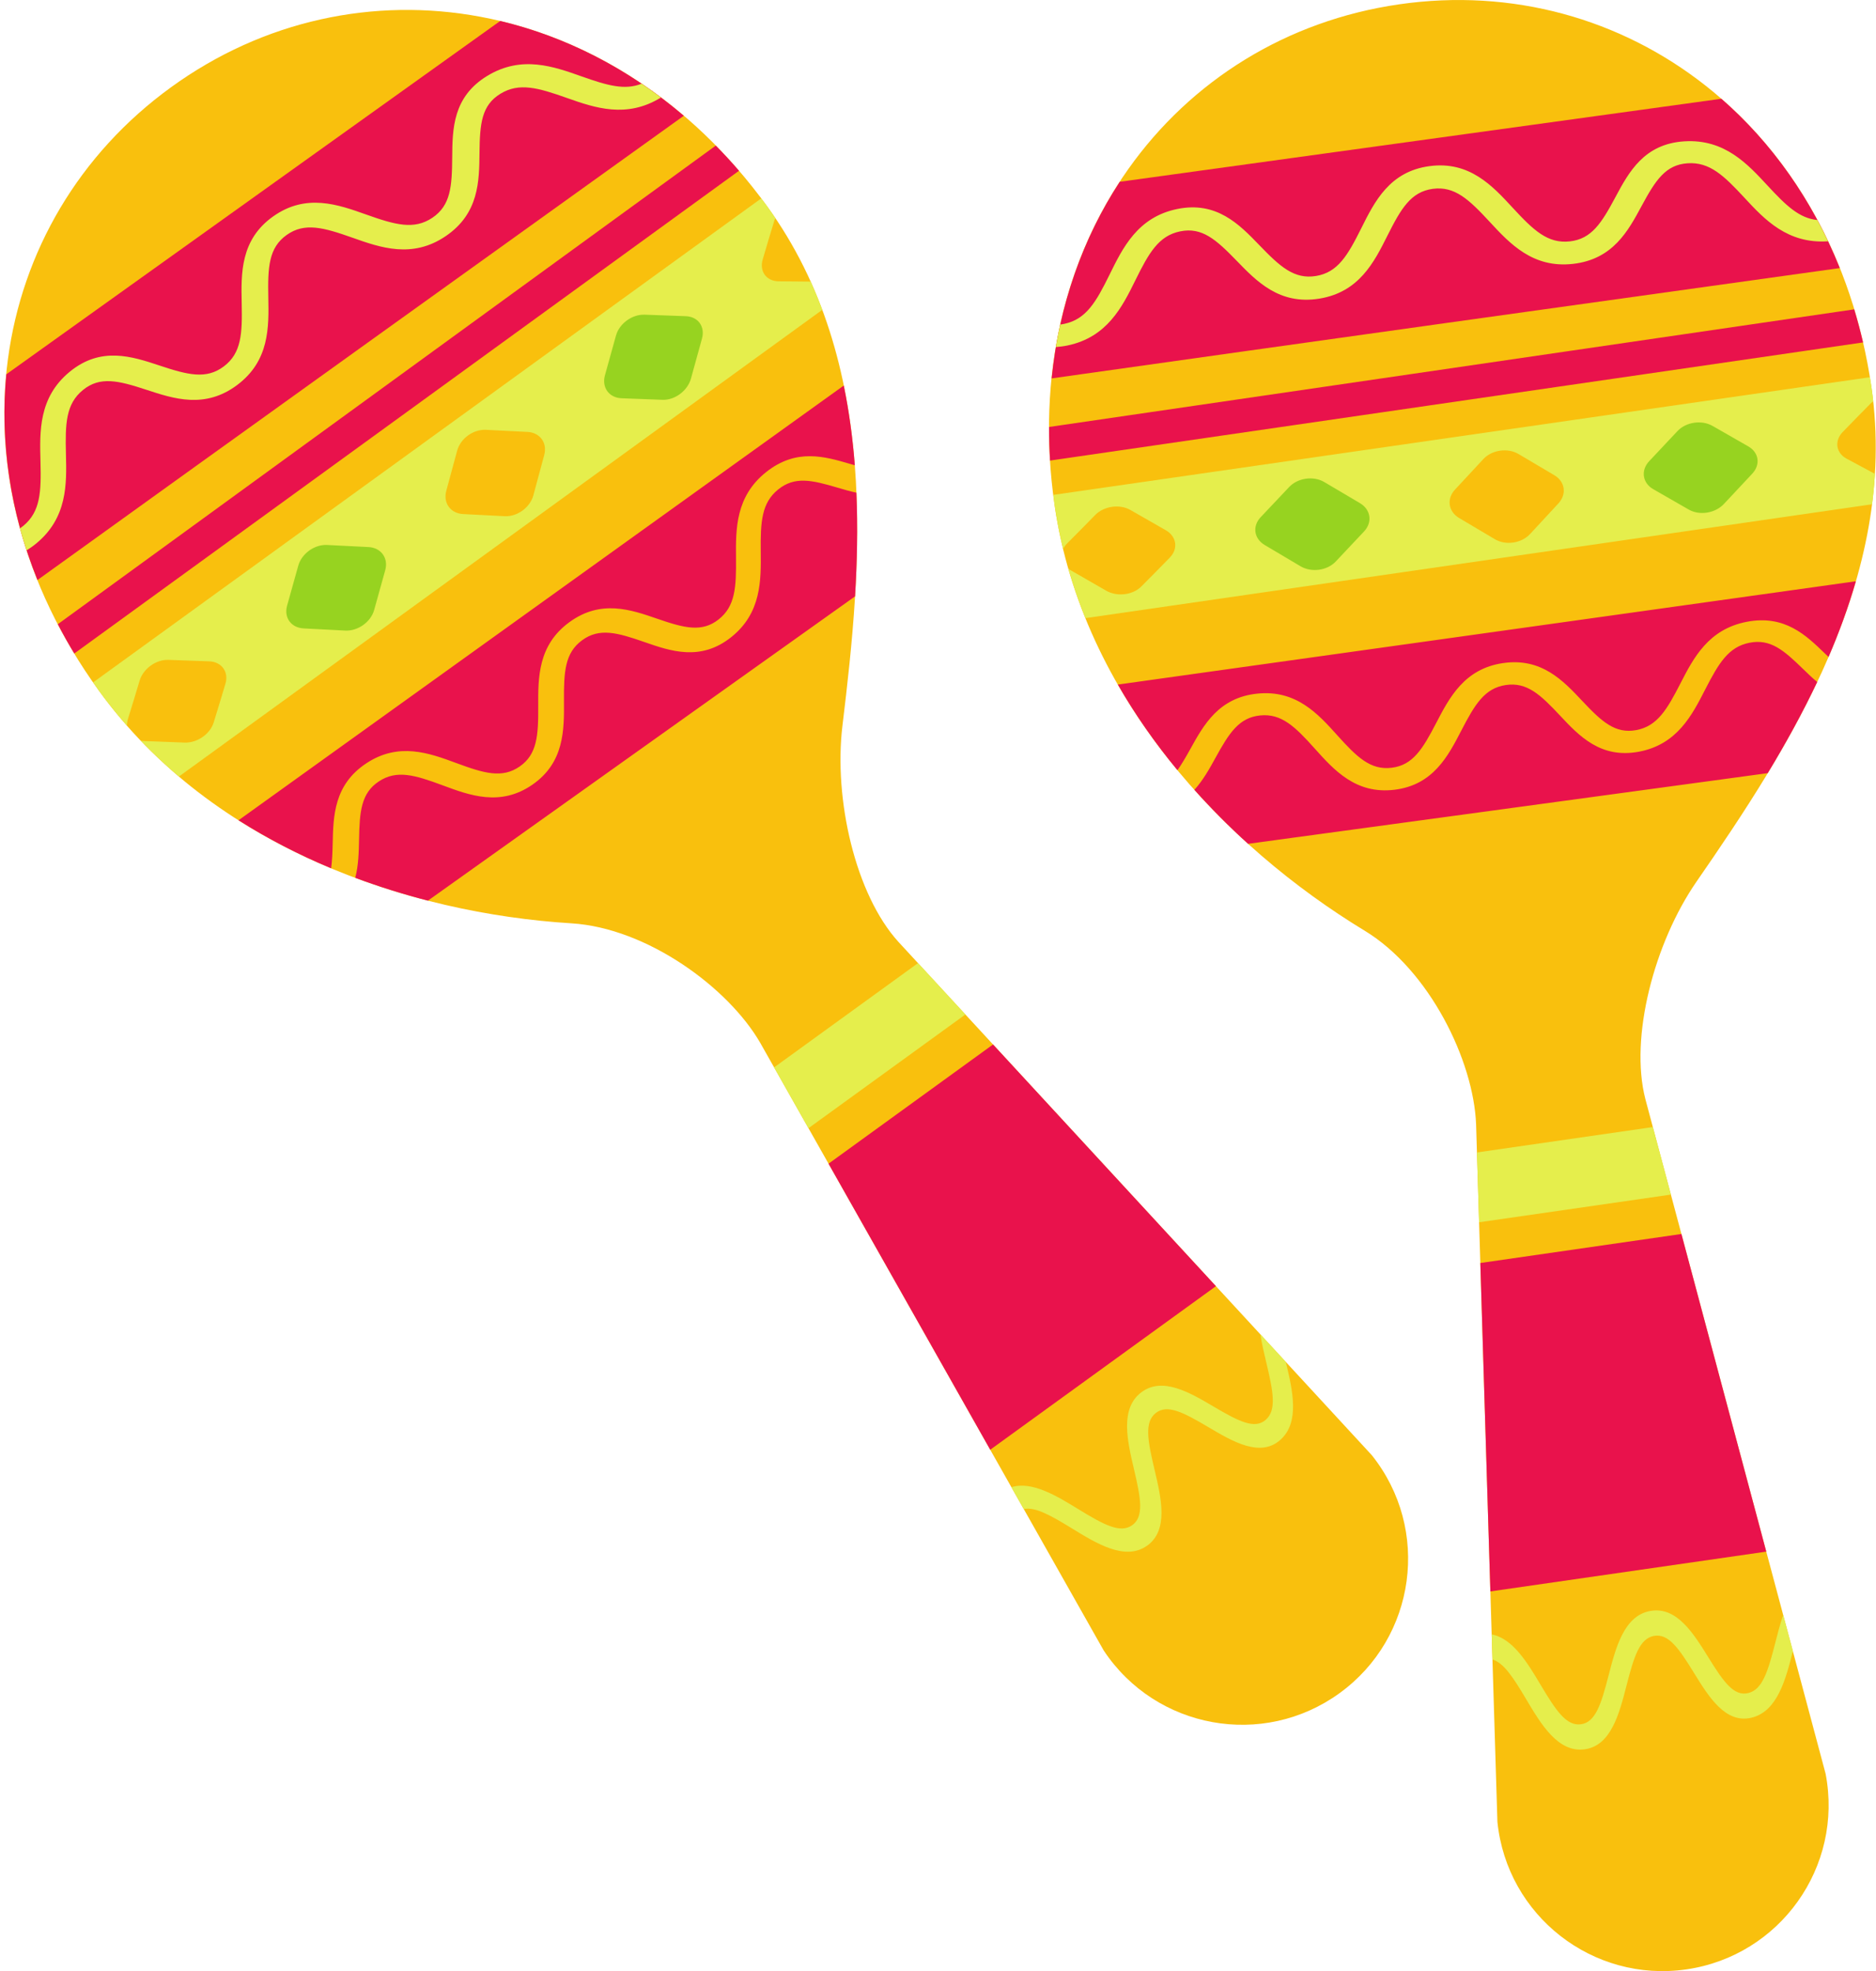 <?xml version="1.0" encoding="UTF-8"?><svg xmlns="http://www.w3.org/2000/svg" xmlns:xlink="http://www.w3.org/1999/xlink" height="499.2" preserveAspectRatio="xMidYMid meet" version="1.0" viewBox="-1.1 0.0 475.0 499.2" width="475.0" zoomAndPan="magnify"><defs><clipPath id="a"><path d="M 0 0 L 473.84 0 L 473.84 499.16 L 0 499.16 Z M 0 0"/></clipPath><clipPath id="b"><path d="M 3 16 L 473.84 16 L 473.84 444 L 3 444 Z M 3 16"/></clipPath></defs><g><g clip-path="url(#a)" id="change1_1"><path d="M 415.5 278.309 C 411.477 262.711 417.734 238.766 428.473 223.238 C 451.77 189.539 479.742 146.52 472.742 98.02 C 463.234 32.094 410.309 -7.148 353.191 1.09 C 296.074 9.328 256.398 61.934 265.91 127.859 C 272.945 176.633 309.211 214.305 344.418 235.68 C 360.848 245.656 372.02 268.621 372.645 284.738 L 378.043 461.367 C 380.461 485.152 402.203 502.137 425.867 498.723 C 449.605 495.297 465.672 472.734 461.141 449.18 Z M 346.242 368.512 C 361.211 387.254 357.484 414.699 338.062 428.777 C 318.703 442.809 291.559 437.887 278.352 417.957 L 191.406 264.117 C 183.355 250.141 162.781 235.012 143.598 233.82 C 102.488 231.277 52.859 214.801 23.941 174.898 C -15.145 120.969 -4.496 55.945 42.23 22.078 C 88.957 -11.785 154.066 -1.668 193.152 52.266 C 221.91 91.941 217.16 143.035 212.215 183.703 C 209.934 202.445 215.531 226.555 226.352 238.488 L 346.242 368.512" fill="#f9c00d"/></g><g id="change2_1"><path d="M 297.027 195.039 C 298.09 193.559 299.117 191.785 300.254 189.742 C 303.633 183.641 307.453 176.648 317.27 175.648 C 327.086 174.648 332.602 180.758 337.473 186.176 C 342.477 191.738 345.902 195.082 351.27 194.426 C 356.637 193.766 359.109 189.703 362.547 183.082 C 365.891 176.641 369.684 169.355 379.445 167.922 C 389.211 166.488 394.691 172.367 399.523 177.504 C 404.488 182.785 407.883 185.875 413.195 184.887 C 418.512 183.898 420.965 179.73 424.383 173.066 C 427.711 166.574 431.496 159.324 441.172 157.465 C 450.844 155.605 456.234 160.926 460.973 165.496 C 461.281 165.797 461.586 166.086 461.887 166.367 C 464.566 160.141 466.91 153.742 468.801 147.199 L 281.934 173.359 C 286.355 181.059 291.453 188.301 297.027 195.039 Z M 441.852 162.77 C 436.559 163.82 434.098 167.887 430.68 174.555 C 427.352 181.039 423.598 188.512 413.902 190.352 C 404.203 192.191 398.727 186.371 393.887 181.199 C 388.918 175.887 385.508 172.68 380.16 173.477 C 374.812 174.27 372.344 178.352 368.91 184.988 C 365.566 191.449 361.781 198.801 351.984 199.996 C 342.188 201.191 336.66 194.992 331.789 189.559 C 326.785 183.977 323.359 180.641 317.98 181.176 C 312.602 181.707 310.113 185.625 306.645 191.934 C 305.129 194.688 303.516 197.594 301.316 200.012 C 305.645 204.855 310.199 209.426 314.914 213.688 L 446.492 195.789 C 450.965 188.398 455.23 180.695 459.012 172.707 C 457.73 171.641 456.539 170.488 455.383 169.363 C 450.508 164.613 447.148 161.719 441.852 162.77 Z M 373.715 319.84 L 376.258 403.008 L 446.117 392.93 L 424.633 312.492 Z M 470.617 86.715 C 469.961 83.859 469.207 81.074 468.383 78.34 L 264.527 108.125 C 264.52 110.93 264.594 113.766 264.77 116.633 Z M 434.746 25.008 L 282.422 46.035 C 273.125 60.266 267.07 77.16 265.172 95.824 C 325.977 87.242 402.699 76.527 464.73 67.887 C 457.809 50.594 447.453 36.094 434.746 25.008 Z M 125.551 5.309 L 0.496 94.789 C -1.117 111.711 1.387 129.48 8.387 146.887 C 58.219 111.004 121.152 65.824 172.039 29.316 C 157.867 17.234 141.957 9.215 125.551 5.309 Z M 208.684 294.688 L 249.625 367.125 L 306.773 325.707 L 250.336 264.5 Z M 215.738 124.766 C 214.113 124.418 212.52 123.953 210.977 123.496 C 204.445 121.562 200.129 120.559 195.93 123.953 C 191.734 127.348 191.441 132.094 191.52 139.582 C 191.594 146.871 191.742 155.23 184.016 161.371 C 176.289 167.516 168.73 164.91 162.043 162.582 C 155.172 160.188 150.664 158.938 146.301 162.129 C 141.934 165.32 141.645 170.082 141.695 177.555 C 141.742 184.828 141.812 193.098 133.695 198.715 C 125.582 204.328 117.805 201.41 110.961 198.867 C 103.934 196.254 99.352 194.895 94.84 197.871 C 90.328 200.844 89.945 205.469 89.809 212.668 C 89.75 215.812 89.672 219.133 88.848 222.301 C 94.934 224.57 101.094 226.496 107.25 228.078 L 215.398 151.023 C 215.918 142.402 216.109 133.598 215.738 124.766 Z M 180.133 36.871 L 13.539 158.074 C 14.836 160.562 16.219 163.035 17.711 165.492 L 186.012 43.246 C 184.102 41.027 182.137 38.91 180.133 36.871 Z M 83.133 213.703 C 83.078 216.039 82.992 218.086 82.742 219.891 C 74.672 216.52 66.789 212.48 59.293 207.723 L 212.539 97.637 C 213.91 104.305 214.812 111.059 215.336 117.82 C 214.941 117.711 214.535 117.594 214.121 117.473 C 207.801 115.633 200.555 113.426 192.855 119.574 C 185.16 125.719 185.184 133.902 185.254 141.191 C 185.328 148.684 185.098 153.516 180.852 156.863 C 176.605 160.211 172.164 159.051 165.316 156.688 C 158.648 154.387 151.059 151.734 143.082 157.547 C 135.105 163.355 135.141 171.57 135.176 178.828 C 135.215 186.285 134.914 191.035 130.469 194.113 C 126.023 197.191 121.438 195.828 114.418 193.227 C 107.586 190.699 99.859 187.859 91.637 193.309 C 83.414 198.762 83.285 206.727 83.133 213.703" fill="#e9124c"/></g><g clip-path="url(#b)" id="change3_1"><path d="M 421.969 302.516 L 373.402 309.523 L 372.859 291.844 L 417.398 285.414 Z M 450.402 408.973 L 452.852 418.137 C 451.039 425.266 448.957 433.359 442.434 434.973 C 435.828 436.605 431.582 429.754 427.832 423.668 C 423.98 417.414 421.367 413.621 417.711 414.27 C 414.051 414.918 412.637 419.43 410.746 426.789 C 408.906 433.949 406.824 442.102 400.102 442.996 C 393.375 443.891 389.066 436.602 385.273 430.219 C 382.016 424.738 379.641 421.098 376.785 420.25 L 376.594 413.891 C 381.969 414.922 385.66 421.098 388.973 426.652 C 392.867 433.195 395.5 437.141 399.184 436.648 C 402.867 436.152 404.281 431.664 406.18 424.328 C 408.02 417.188 410.113 409.113 416.797 407.945 C 423.48 406.781 427.73 413.699 431.477 419.746 C 435.324 425.957 437.914 429.617 441.535 428.75 C 445.156 427.883 446.551 423.27 448.434 415.883 C 449.016 413.586 449.629 411.203 450.402 408.973 Z M 393.473 127.496 C 390.605 130.59 389.172 132.141 386.305 135.242 C 384.133 137.586 380.148 138.176 377.406 136.551 C 373.781 134.402 371.969 133.324 368.34 131.172 C 365.598 129.539 365.133 126.324 367.305 123.984 C 370.176 120.895 371.609 119.348 374.477 116.258 C 376.648 113.922 380.637 113.348 383.379 114.973 C 387.004 117.121 388.816 118.195 392.441 120.336 C 395.184 121.953 395.645 125.152 393.473 127.496 Z M 466.457 116.152 C 463.746 114.68 463.309 111.633 465.48 109.391 C 468.355 106.43 469.789 104.961 472.668 102.051 C 472.824 101.895 473.012 101.762 473.184 101.621 C 473.055 100.422 472.918 99.223 472.742 98.02 C 472.625 97.18 472.465 96.363 472.328 95.535 L 265.602 125.324 C 265.707 126.172 265.785 127.008 265.91 127.859 C 266.457 131.648 267.199 135.367 268.086 139.02 C 268.312 138.559 268.605 138.109 269.023 137.691 C 271.902 134.805 273.344 133.344 276.219 130.402 C 278.395 128.176 282.363 127.586 285.086 129.129 C 288.684 131.168 290.484 132.199 294.09 134.281 C 296.82 135.855 297.27 138.973 295.09 141.203 C 292.211 144.152 290.77 145.617 287.883 148.516 C 285.699 150.711 281.715 151.168 278.984 149.586 C 275.383 147.492 273.586 146.457 269.992 144.41 C 269.77 144.285 269.59 144.137 269.402 143.996 C 270.633 148.277 272.082 152.457 273.73 156.535 L 472.891 127.703 C 473.219 125.156 473.473 122.59 473.629 120.004 C 471.137 118.684 469.391 117.742 466.457 116.152 Z M 269.234 87.48 C 268.184 87.699 267.191 87.82 266.234 87.887 C 266.559 85.965 266.926 84.062 267.344 82.184 C 267.703 82.141 268.066 82.082 268.441 82 C 273.902 80.812 276.387 76.559 279.816 69.594 C 283.152 62.812 286.918 55.008 296.922 52.938 C 306.926 50.867 312.688 56.812 317.777 62.098 C 323.004 67.523 326.582 70.789 332.102 69.891 C 337.625 68.988 340.117 64.727 343.566 57.812 C 346.926 51.078 350.727 43.422 360.852 42.07 C 370.977 40.719 376.797 47.07 381.926 52.629 C 387.195 58.34 390.793 61.738 396.355 61.129 C 401.914 60.52 404.43 56.453 407.926 49.918 C 411.328 43.555 415.199 36.418 425.398 35.789 C 435.602 35.164 441.41 41.566 446.516 47.078 C 451.148 52.086 454.484 55.27 459.047 55.723 C 459.992 57.477 460.895 59.273 461.762 61.098 C 461.734 61.102 461.711 61.105 461.68 61.109 C 451.516 61.762 445.742 55.648 440.637 50.129 C 435.387 44.461 431.785 40.977 426.199 41.348 C 420.617 41.723 418.082 45.629 414.578 52.117 C 411.172 58.434 407.32 65.68 397.176 66.824 C 387.027 67.969 381.223 61.73 376.098 56.188 C 370.828 50.496 367.227 47.082 361.68 47.824 C 356.137 48.57 353.637 52.805 350.184 59.699 C 346.824 66.406 343.016 74 332.93 75.629 C 322.848 77.258 317.082 71.258 312 66.012 C 306.781 60.621 303.223 57.473 297.738 58.586 C 292.254 59.695 289.781 64.059 286.352 71.023 C 283.012 77.801 279.207 85.375 269.234 87.48 Z M 324.461 344.891 C 326.176 352.043 328.098 360.176 323.074 364.637 C 317.984 369.156 311.039 365.066 304.887 361.422 C 298.566 357.68 294.492 355.535 291.559 357.812 C 288.617 360.094 289.465 364.738 291.215 372.133 C 292.918 379.328 294.867 387.516 289.332 391.434 C 283.797 395.352 276.594 390.906 270.266 387.02 C 264.828 383.684 261.031 381.566 258.113 382.145 L 254.98 376.605 C 260.223 375.016 266.363 378.766 271.879 382.145 C 278.371 386.121 282.535 388.391 285.566 386.238 C 288.598 384.09 287.762 379.457 286.027 372.082 C 284.34 364.902 282.434 356.781 287.809 352.641 C 293.18 348.5 300.164 352.645 306.289 356.258 C 312.586 359.965 316.582 362.004 319.383 359.547 C 322.188 357.094 321.273 352.363 319.5 344.949 C 318.949 342.645 318.383 340.254 318.031 337.914 Z M 231.34 243.895 L 243.336 256.906 L 203.605 285.703 L 194.902 270.305 Z M 19.891 98.773 C 15.555 102.305 15.395 107.316 15.598 115.078 C 15.793 122.633 15.953 131.105 8.102 137.609 C 7.273 138.293 6.453 138.863 5.637 139.363 C 5.027 137.512 4.469 135.656 3.961 133.801 C 4.262 133.594 4.555 133.371 4.852 133.125 C 9.133 129.535 9.352 124.613 9.148 116.852 C 8.949 109.301 8.648 100.637 16.543 94.152 C 24.434 87.664 32.301 90.246 39.262 92.555 C 46.414 94.93 51.102 96.156 55.57 92.789 C 60.039 89.426 60.266 84.492 60.098 76.766 C 59.938 69.246 59.742 60.699 68.078 54.793 C 76.41 48.887 84.52 51.801 91.645 54.336 C 98.965 56.938 103.73 58.273 108.371 55.148 C 113.008 52.023 113.344 47.25 113.398 39.84 C 113.453 32.625 113.555 24.504 122.293 19.203 C 131.031 13.906 139.152 16.867 146.234 19.371 C 152.668 21.648 157.102 22.914 161.352 21.195 C 163.004 22.309 164.641 23.477 166.254 24.691 C 166.23 24.707 166.211 24.723 166.188 24.738 C 157.492 30.047 149.539 27.316 142.449 24.809 C 135.168 22.234 130.359 20.824 125.59 23.754 C 120.82 26.68 120.391 31.316 120.309 38.691 C 120.234 45.867 120.195 54.074 111.746 59.805 C 103.297 65.539 95.254 62.719 88.141 60.195 C 80.828 57.609 76.051 56.262 71.488 59.5 C 66.926 62.738 66.684 67.648 66.836 75.359 C 66.98 82.859 67.141 91.355 58.973 97.484 C 50.805 103.617 42.91 100.988 35.969 98.707 C 28.844 96.367 24.227 95.234 19.891 98.773 Z M 136.695 115.234 C 135.594 119.309 135.047 121.348 133.949 125.426 C 133.121 128.512 129.867 130.887 126.684 130.723 C 122.473 130.508 120.367 130.398 116.156 130.18 C 112.969 130.012 111.062 127.383 111.895 124.301 C 112.996 120.23 113.551 118.195 114.652 114.125 C 115.484 111.043 118.746 108.684 121.934 108.848 C 126.145 109.062 128.246 109.168 132.445 109.375 C 135.629 109.531 137.527 112.152 136.695 115.234 Z M 204.16 71.312 C 201.34 71.305 199.359 71.285 196.02 71.238 C 192.938 71.199 191.133 68.703 192.012 65.711 C 193.18 61.75 193.766 59.781 194.961 55.871 C 195.027 55.656 195.129 55.453 195.219 55.246 C 194.543 54.246 193.867 53.25 193.152 52.266 C 192.656 51.578 192.137 50.93 191.629 50.258 L 22.488 172.801 C 22.977 173.5 23.438 174.203 23.941 174.898 C 26.191 178 28.578 180.945 31.062 183.766 C 31.051 183.254 31.098 182.719 31.273 182.156 C 32.48 178.258 33.074 176.297 34.254 172.355 C 35.145 169.371 38.379 167.004 41.508 167.102 C 45.641 167.234 47.715 167.309 51.875 167.473 C 55.027 167.598 56.875 170.148 55.98 173.141 C 54.805 177.09 54.207 179.055 53.004 182.961 C 52.09 185.922 48.777 188.18 45.625 188.047 C 41.465 187.871 39.391 187.793 35.258 187.652 C 35.004 187.645 34.773 187.598 34.539 187.559 C 37.621 190.777 40.852 193.805 44.207 196.645 L 207.09 78.473 C 206.195 76.066 205.227 73.676 204.16 71.312" fill="#e5ee4c"/></g><g id="change4_1"><path d="M 441.543 113.031 C 437.941 110.988 436.137 109.953 432.527 107.867 C 429.797 106.289 425.816 106.852 423.645 109.152 C 420.77 112.195 419.336 113.723 416.469 116.789 C 414.297 119.109 414.754 122.293 417.488 123.875 C 421.102 125.965 422.906 127 426.516 129.055 C 429.242 130.613 433.211 129.961 435.379 127.633 C 438.246 124.555 439.676 123.023 442.543 119.98 C 444.715 117.676 444.27 114.582 441.543 113.031 Z M 343.246 127.422 C 339.625 125.273 337.812 124.199 334.191 122.066 C 331.449 120.449 327.469 121.031 325.297 123.348 C 322.426 126.406 320.988 127.93 318.113 130.957 C 315.938 133.25 316.395 136.402 319.133 138.023 C 322.754 140.16 324.562 141.238 328.188 143.398 C 330.93 145.031 334.922 144.508 337.098 142.207 C 339.973 139.168 341.406 137.641 344.281 134.578 C 346.453 132.258 345.992 129.051 343.246 127.422 Z M 92.199 138.535 C 87.992 138.316 85.891 138.211 81.691 138.008 C 78.512 137.852 75.258 140.219 74.414 143.277 C 73.293 147.32 72.73 149.336 71.598 153.355 C 70.738 156.398 72.605 158.977 75.785 159.137 C 79.984 159.348 82.09 159.457 86.301 159.684 C 89.488 159.855 92.777 157.535 93.633 154.484 C 94.762 150.453 95.324 148.434 96.441 144.387 C 97.289 141.324 95.387 138.699 92.199 138.535 Z M 176.637 85.754 C 175.516 89.781 174.957 91.805 173.852 95.859 C 173.016 98.93 169.809 101.352 166.668 101.246 C 162.52 101.102 160.438 101.023 156.27 100.855 C 153.113 100.73 151.227 98.125 152.066 95.059 C 153.18 91.012 153.738 88.988 154.867 84.965 C 155.723 81.914 158.984 79.566 162.137 79.691 C 166.301 79.859 168.375 79.934 172.516 80.07 C 175.648 80.172 177.484 82.703 176.637 85.754" fill="#97d320"/></g></g></svg>